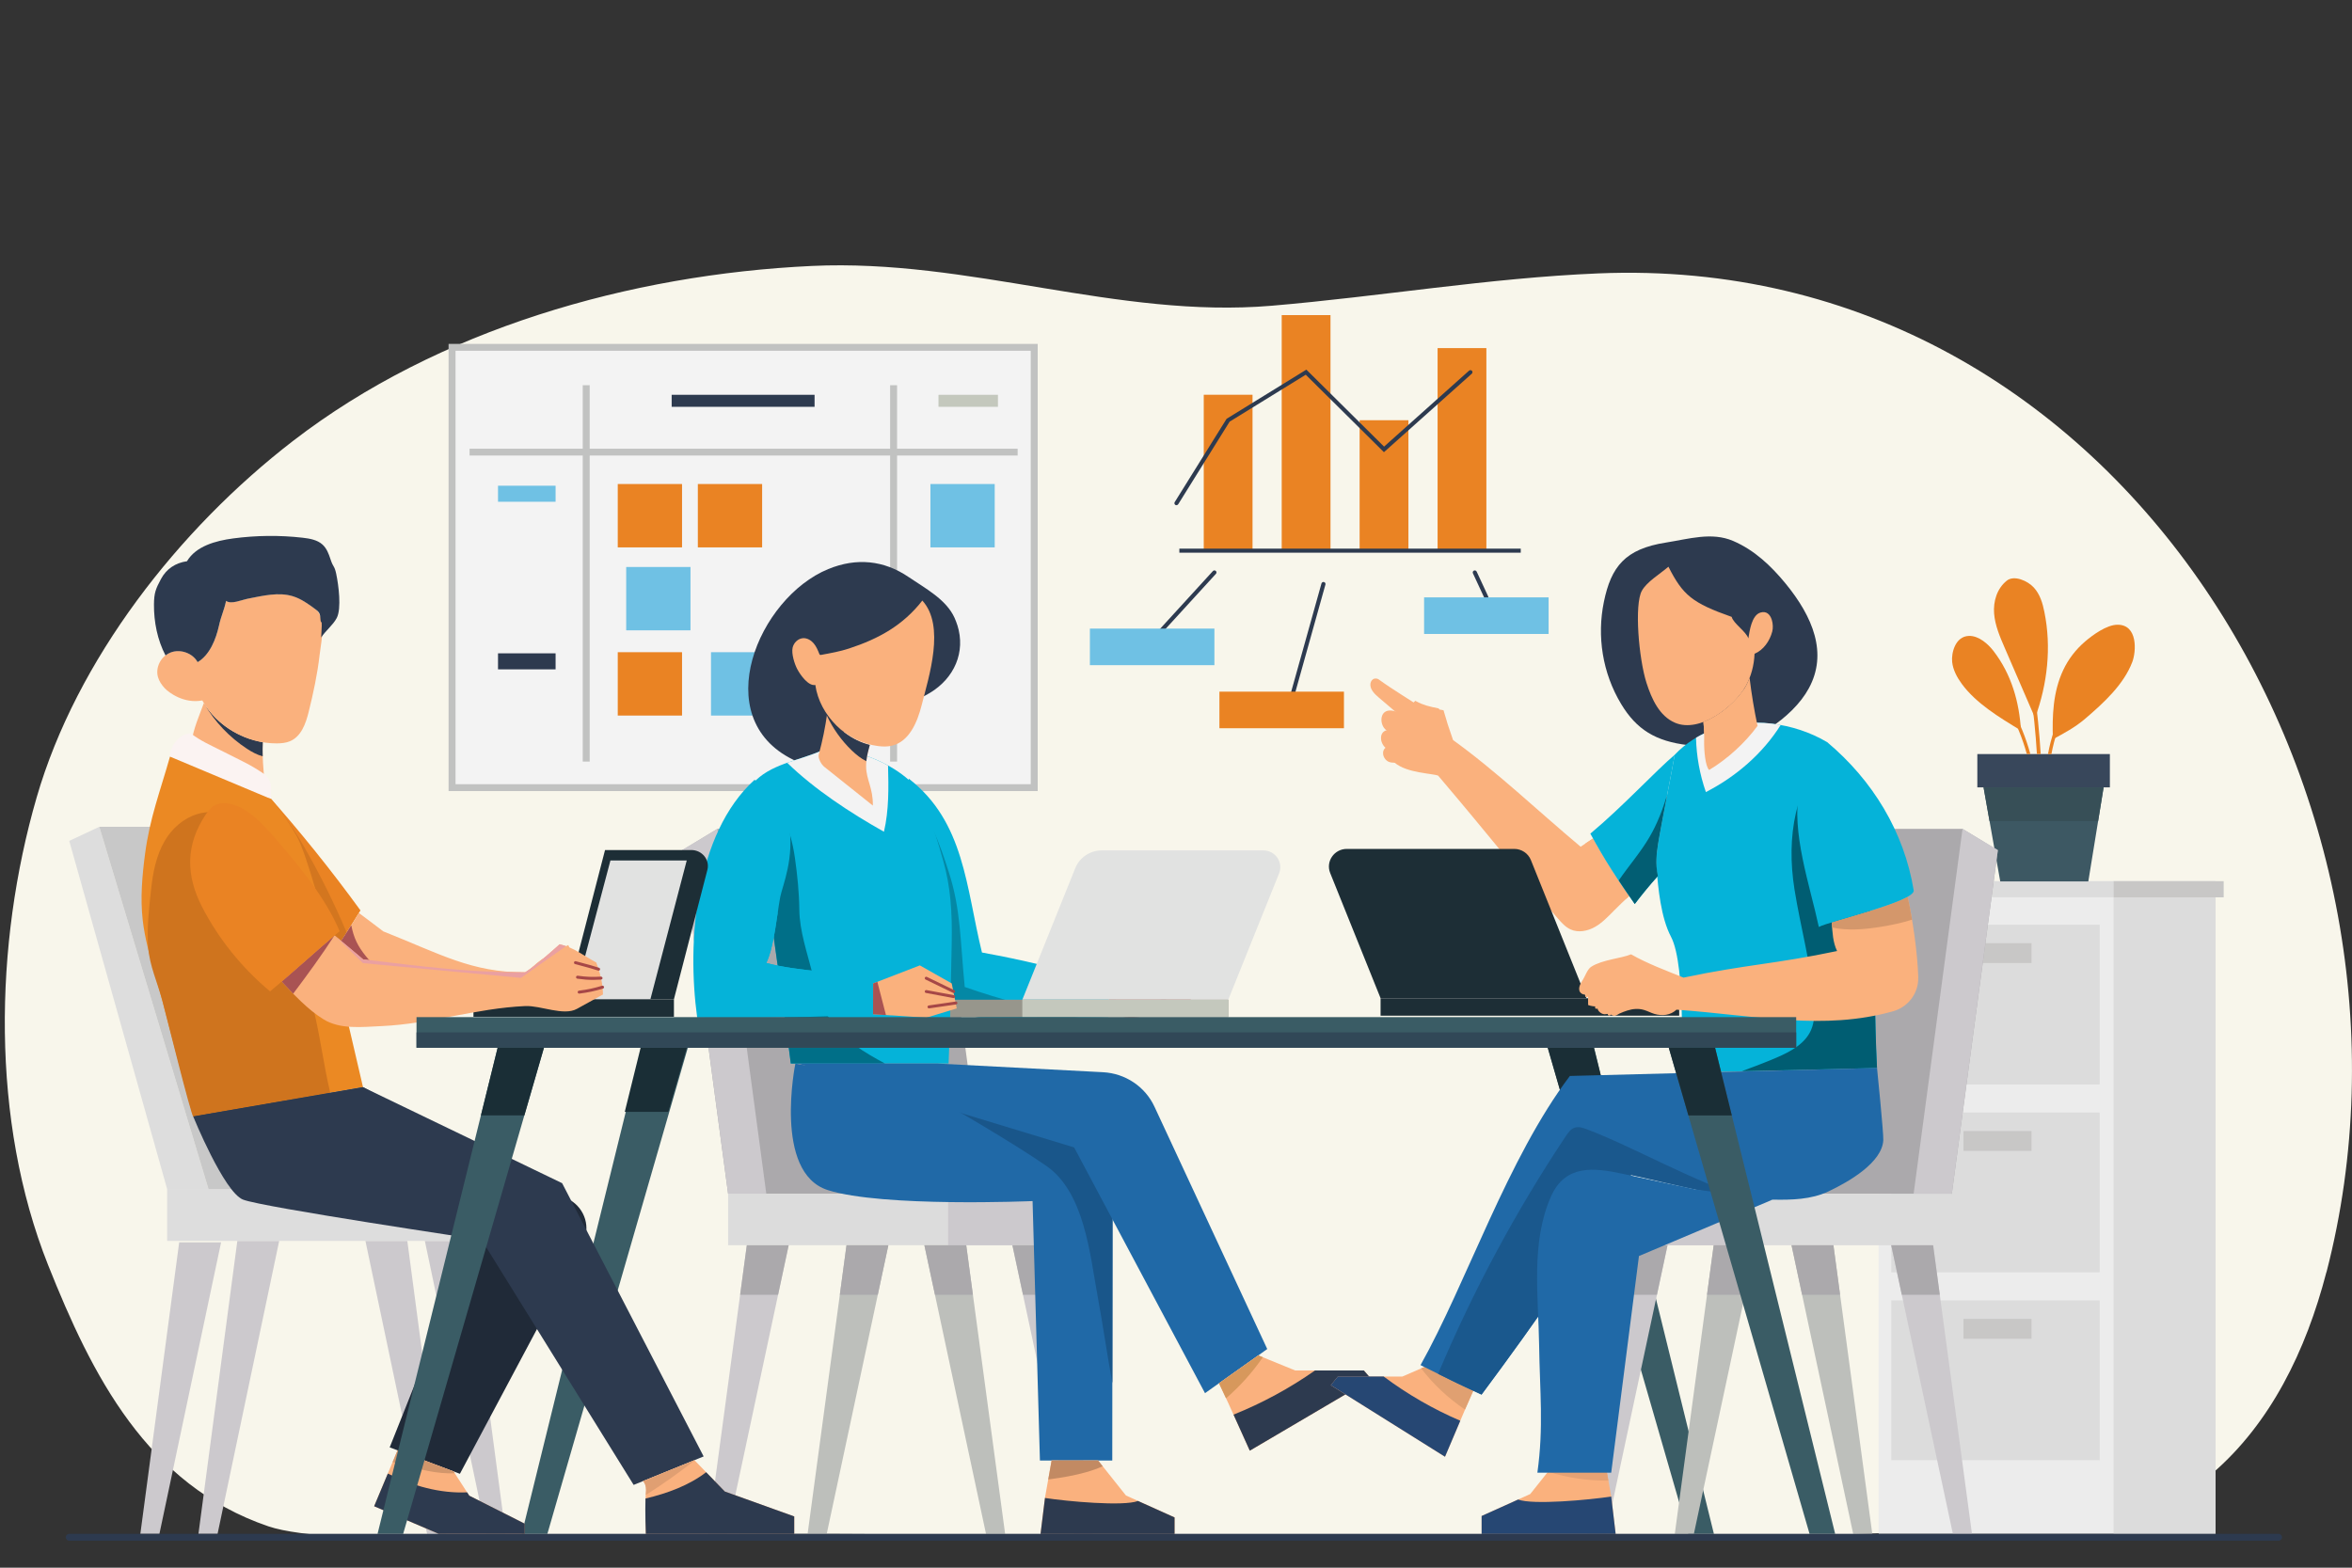 <svg xmlns="http://www.w3.org/2000/svg" viewBox="0 0 540 360"><rect x="0" y="0" width="540" height="360" fill="#333333" stroke="none"/><defs><style>      .cls-1 {        fill: #e09f72;      }      .cls-2 {        fill: #ccc9cd;      }      .cls-3 {        fill: #f8f6eb;      }      .cls-4 {        fill: #a64747;      }      .cls-5 {        fill: #2d3a4f;      }      .cls-6 {        fill: #97968c;      }      .cls-7 {        fill: #6fc1e4;      }      .cls-8 {        fill: #05b3d9;      }      .cls-9 {        fill: #025e73;      }      .cls-10 {        fill: #e1e2e1;      }      .cls-11 {        fill: #f3f3f3;      }      .cls-12 {        fill: #d7985c;      }      .cls-13 {        fill: #c4c8bd;      }      .cls-14 {        fill: #314857;      }      .cls-15 {        fill: #264773;      }      .cls-16 {        fill: #c1c2c1;      }      .cls-17 {        fill: #0488a5;      }      .cls-18 {        fill: #ddd;      }      .cls-19 {        fill: #c28a63;      }      .cls-20 {        fill: #fab17e;      }      .cls-21 {        fill: #202a38;      }      .cls-22 {        fill: #cf741e;      }      .cls-23 {        fill: #fab17d;      }      .cls-24 {        fill: #aba9ac;      }      .cls-25 {        fill: #ea8323;      }      .cls-26 {        fill: #d3761f;      }      .cls-27 {        fill: #ca625e;      }      .cls-28 {        fill: #e0a071;      }      .cls-29 {        fill: #a95353;      }      .cls-30 {        fill: #005d72;      }      .cls-31 {        fill: #d4976b;      }      .cls-32 {        fill: #eb8923;      }      .cls-33 {        fill: #ececec;      }      .cls-34 {        fill: #3a5c65;      }      .cls-35 {        fill: #3d5863;      }      .cls-36 {        fill: #dcdcdc;      }      .cls-37 {        fill: #c8c8c8;      }      .cls-38 {        fill: #d2966b;      }      .cls-39 {        fill: #006f88;      }      .cls-40 {        fill: #1d2e36;      }      .cls-41 {        fill: #fbf3f2;      }      .cls-42 {        fill: #eaa0a1;      }      .cls-43 {        fill: #2069a7;      }      .cls-44 {        fill: #1a2e36;      }      .cls-45 {        fill: #e5a274;      }      .cls-46 {        fill: #c8c7c6;      }      .cls-47 {        fill: #374f57;      }      .cls-48 {        fill: #1a588d;      }      .cls-49 {        fill: #38475b;      }      .cls-50 {        fill: #19568a;      }      .cls-51 {        fill: #bdbfbb;      }    </style></defs><g><g id="Layer_1"><g><path class="cls-3" d="M534.14,292.15c27.9-107.64-46.53-234.39-167.17-229.37-25.14,1.05-49.98,5.31-75.02,7.43-35.51,3-69.32-10.83-105.54-9.14-41.76,1.96-85.87,14.54-119.13,40.18-26.32,20.29-49.7,50.25-58.86,81.85-9.79,33.78-10.56,74.27,2.62,107.39,10.06,25.26,22.66,50.48,50.57,60.01,7.37,2.52,25.39,3,39.59,3.11,17.07.13,32.19-.98,48.28-1.18,76.67-.94,153.33,2.02,230,1.03,24.06-.31,48.13-1.01,72.16-2.34,20.42-1.13,40.17,1.11,56.27-12.76,13.33-11.47,21.51-28.08,26.21-46.22Z"></path><g><path class="cls-34" d="M157.96,240.45l-32.29,111.79h-5.88l27.55-111.79h10.62ZM355.33,240.45l32.29,111.79h5.88l-27.55-111.79h-10.62Z"></path><path class="cls-44" d="M143.44,255.33l3.68-14.89h10.63l-4.31,14.89h-9.99ZM365.92,240.45h-10.63l4.31,14.89h9.99l-3.68-14.89Z"></path></g><g><g><path class="cls-25" d="M287.57,126.46h-11.2v-35.81h11.2v35.81ZM305.47,72.36h-11.2v54.1h11.2v-54.1ZM323.36,96.5h-11.2v29.95h11.2v-29.95ZM341.26,79.94h-11.2v46.51h11.2v-46.51Z"></path><rect class="cls-5" x="270.77" y="125.99" width="78.38" height=".93"></rect><path class="cls-5" d="M270.11,116.02c-.08,0-.17-.02-.25-.07-.22-.13-.29-.42-.16-.64l11.92-19.14,18.31-11.29,17.84,17.68,19.51-17.44c.19-.17.49-.16.67.03.17.19.16.48-.03.66l-20.18,18.03-17.95-17.79-17.48,10.78-11.8,18.96c-.09.14-.24.22-.4.22Z"></path></g><g><path class="cls-5" d="M266.22,145.7c-.11,0-.23-.04-.32-.12-.19-.17-.21-.47-.03-.66l12.6-13.78c.17-.19.47-.21.67-.03.19.17.21.47.03.66l-12.6,13.78c-.09.1-.22.15-.35.15Z"></path><rect class="cls-7" x="250.23" y="144.35" width="28.59" height="8.4"></rect></g><g><path class="cls-5" d="M296.67,160.28s-.08,0-.13-.02c-.25-.07-.4-.32-.33-.57l7.19-25.71c.07-.25.33-.39.58-.32.25.07.4.32.33.57l-7.19,25.71c-.06.21-.25.34-.45.34Z"></path><rect class="cls-25" x="279.97" y="158.83" width="28.59" height="8.4"></rect></g><g><path class="cls-5" d="M341.26,137.65c-.18,0-.35-.1-.43-.27l-2.66-5.73c-.11-.23,0-.51.23-.62.24-.11.52,0,.63.23l2.66,5.73c.11.23,0,.51-.23.62-.06.03-.13.04-.2.04Z"></path><rect class="cls-7" x="326.96" y="137.18" width="28.59" height="8.4"></rect></g></g><g><g><rect class="cls-11" x="103.79" y="79.76" width="133.66" height="101.11"></rect><g><path class="cls-16" d="M238.24,181.66H102.99v-102.69h135.26v102.69ZM104.59,180.08h132.06v-99.53H104.59v99.53Z"></path><polygon class="cls-16" points="233.64 103.04 205.96 103.04 205.96 88.46 204.37 88.46 204.37 103.04 135.39 103.04 135.39 88.46 133.79 88.46 133.79 103.04 107.81 103.04 107.81 104.61 133.79 104.61 133.79 174.89 135.39 174.89 135.39 104.61 204.37 104.61 204.37 174.89 205.96 174.89 205.96 104.61 233.64 104.61 233.64 103.04"></polygon></g></g><rect class="cls-7" x="114.34" y="111.54" width="13.22" height="3.68"></rect><rect class="cls-5" x="114.34" y="150.03" width="13.22" height="3.68"></rect><rect class="cls-25" x="141.83" y="111.15" width="14.76" height="14.55"></rect><rect class="cls-25" x="160.22" y="111.15" width="14.76" height="14.55"></rect><rect class="cls-7" x="213.62" y="111.15" width="14.76" height="14.55"></rect><rect class="cls-7" x="143.77" y="130.2" width="14.76" height="14.55"></rect><rect class="cls-25" x="141.83" y="149.77" width="14.76" height="14.55"></rect><rect class="cls-7" x="163.24" y="149.77" width="14.76" height="14.55"></rect><rect class="cls-5" x="154.21" y="90.66" width="32.81" height="2.76"></rect><rect class="cls-13" x="215.47" y="90.66" width="13.65" height="2.76"></rect></g><g><g><g><g><rect class="cls-33" x="431.32" y="202.35" width="77.35" height="149.89"></rect><rect class="cls-36" x="485.26" y="202.35" width="23.42" height="149.89"></rect></g><rect class="cls-36" x="434.22" y="212.34" width="47.84" height="36.7"></rect><rect class="cls-36" x="434.22" y="255.48" width="47.84" height="36.7"></rect><rect class="cls-36" x="434.22" y="298.62" width="47.84" height="36.7"></rect><rect class="cls-46" x="450.81" y="216.59" width="15.61" height="4.56"></rect><rect class="cls-46" x="450.81" y="259.73" width="15.61" height="4.56"></rect><rect class="cls-46" x="450.81" y="302.87" width="15.61" height="4.56"></rect><g><rect class="cls-36" x="429.19" y="202.35" width="56.06" height="3.71"></rect><rect class="cls-46" x="485.26" y="202.35" width="25.28" height="3.71"></rect></g></g><g><rect class="cls-49" x="453.98" y="173.16" width="30.43" height="7.65"></rect><polygon class="cls-35" points="455.41 180.81 459.24 202.4 479.46 202.4 482.97 180.81 455.41 180.81"></polygon><polygon class="cls-47" points="481.71 188.56 482.97 180.81 455.41 180.81 456.78 188.56 481.71 188.56"></polygon><g><path class="cls-25" d="M471.33,169.77c-.18-5.37.01-10.88,2.37-15.9,1.14-2.44,2.86-4.72,5.07-6.6,1.66-1.41,4.88-3.81,7.41-3.81,4.68,0,4.29,6.15,3.38,8.55-1.95,5.13-6.43,9.3-10.97,13.16-2.19,1.86-4.64,3.17-7.26,4.59Z"></path><path class="cls-25" d="M470.99,173.16c1.35-7.32,4.87-14.29,10.24-20.24.13-.14.09-.35-.08-.45-.17-.11-.42-.08-.55.07-5.47,6.07-9.04,13.17-10.4,20.63h.79Z"></path></g><g><path class="cls-25" d="M467.24,164.89c-2.32-5.37-4.65-10.74-6.97-16.11-1.11-2.56-2.23-5.17-2.44-7.91s.63-5.69,2.9-7.52c1.68-1.35,4.78,0,6.22,1.57,1.44,1.57,2.03,3.63,2.43,5.64,1.64,8.11.7,16.5-2.15,24.32Z"></path><path class="cls-25" d="M467.67,173.16h.86c-.61-9.88-2-19.79-4.15-29.49-.05-.21-.27-.35-.51-.31-.23.04-.38.25-.34.46,2.14,9.64,3.53,19.5,4.13,29.33Z"></path></g><g><path class="cls-25" d="M464,167.75c-5.07-3.06-10.27-6.23-13.55-10.65-1.15-1.56-2.06-3.28-2.25-5.09-.22-2.01.69-5.88,3.84-5.98,2.32-.08,4.48,1.95,5.61,3.41,4.23,5.47,5.95,11.84,6.35,18.31Z"></path><path class="cls-25" d="M465.34,173.16h.81c-2-7.45-5.98-14.55-11.57-20.62-.13-.14-.38-.17-.55-.06-.17.11-.21.31-.08.45,5.49,5.96,9.4,12.93,11.39,20.23Z"></path></g></g></g><g><g><g><polygon class="cls-24" points="167.17 274.16 226.13 274.16 214.9 190.34 164.71 190.34 156.59 195.28 167.17 274.16"></polygon><polygon class="cls-2" points="167.17 274.16 175.94 274.16 164.71 190.34 156.59 195.2 167.17 274.16"></polygon></g><g><g><rect class="cls-36" x="167.17" y="274.16" width="77.17" height="11.8" transform="translate(411.51 560.11) rotate(180)"></rect><rect class="cls-2" x="217.68" y="274.16" width="26.66" height="11.8" transform="translate(462.02 560.11) rotate(180)"></rect></g><g><polygon class="cls-51" points="212.23 285.96 226.38 352.24 230.77 352.24 221.84 285.96 212.23 285.96"></polygon><polygon class="cls-24" points="223.37 297.33 214.66 297.33 212.23 285.96 221.84 285.96 223.37 297.33"></polygon></g><g><polygon class="cls-2" points="232.44 285.96 246.59 352.24 250.98 352.24 242.05 285.96 232.44 285.96"></polygon><polygon class="cls-24" points="243.58 297.33 234.87 297.33 232.44 285.96 242.05 285.96 243.58 297.33"></polygon></g><g><polygon class="cls-51" points="194.35 285.96 185.42 352.24 189.81 352.24 203.96 285.96 194.35 285.96"></polygon><polygon class="cls-24" points="194.35 285.96 203.96 285.96 201.53 297.33 192.82 297.33 194.35 285.96"></polygon></g><g><polygon class="cls-2" points="181.07 285.96 166.92 352.24 162.53 352.24 171.46 285.96 181.07 285.96"></polygon><polygon class="cls-24" points="171.46 285.96 181.07 285.96 178.64 297.33 169.93 297.33 171.46 285.96"></polygon></g></g></g><g><g><g><path class="cls-27" d="M272.47,227.5c-2.42-1.66-4.79-3.43-7.05-5.29-3.34,1.6-6.96,2.63-10.65,3.04l-.27,6.51c.74.34,1.27,1.03,2.02,1.37,1.46.67,4.07.67,5.6.29.63-.15,1.22-.41,1.82-.67,1.23-.54,2.47-1.08,3.7-1.61.23-.1.48-.24.51-.48.02-.18-.11-.34-.24-.46.47.1.97.26,1.42.23.66,1.09,1.73,1.91,2.94,2.33.4.14,3,.43,3.15.69-1.13-1.93-1.99-3.93-2.95-5.94Z"></path><path class="cls-29" d="M255.39,225.18c-.21.03-.42.05-.63.08l-.27,6.51c.74.34,1.27,1.03,2.02,1.37.14.06.29.12.45.17-.61-2.69-1.14-5.4-1.58-8.13Z"></path><path class="cls-4" d="M262.91,233.34c-.15,0-.29-.1-.33-.25-.05-.18.06-.37.24-.41,1.59-.42,3.14-1.02,4.59-1.78.35-.18.33-.22.29-.32-.23-.58-.83-1.02-1.85-1.35-2.11-.68-4.44-.7-6.56-.05-.18.05-.37-.04-.43-.22-.06-.18.04-.37.23-.42,2.25-.69,4.73-.67,6.97.05,1.22.4,1.97.97,2.27,1.74.27.69-.32,1.01-.61,1.16-1.5.79-3.1,1.41-4.74,1.84-.03,0-.06.01-.09.01Z"></path></g><g><path class="cls-8" d="M208.64,178.8c12.83,9.94,13.13,24.94,16.81,39.93,14.94,2.73,14.18,3.57,29.18,5.91l-.13,8.93c-4.57.24-22.08.07-29.19.07-3.2,0-6.24-2.26-8.36-4.64-1.66-1.87-5.03-10.82-6.1-13.54-4.45-11.32-2.3-25.11-2.21-36.65Z"></path><path class="cls-17" d="M247.71,233.68c-8.31-1.53-18.25-4.24-26.21-7.03-1.06-10.58-.86-17.68-3.66-26.39-2.11-6.57-4.4-13.15-9.28-17.97-.37,10.76-1.72,22.97,2.29,33.16,1.07,2.72,4.44,11.68,6.1,13.54,2.12,2.38,5.16,4.64,8.36,4.64,5.02,0,15.22.09,22.4.05Z"></path></g></g><g><path class="cls-10" d="M282,229.57h-47.28l12.15-30.2c.99-2.47,3.42-4.09,6.11-4.09h37.05c2.77,0,4.66,2.75,3.64,5.28l-11.67,29.01Z"></path><rect class="cls-6" x="213.44" y="229.57" width="68.56" height="4"></rect><rect class="cls-13" x="234.72" y="229.57" width="47.28" height="4"></rect></g><path class="cls-5" d="M219.8,143.54c1.96,6.2-.7,12.21-6.31,15.58-6.33,3.79-14.01,4.78-20.06,9.11-2.33,1.67-4.33,3.74-6.54,5.56-.71.58-1.49,1.16-2.4,1.26-.85.09-1.67-.24-2.44-.62-19.54-9.62-7.96-37.16,8.11-43.75,6.5-2.67,12.79-2.02,18.45,1.83,3.73,2.54,8.63,5.12,10.54,9.36.25.56.47,1.12.64,1.68Z"></path><g><path class="cls-8" d="M188.72,172.33c-5.61,2.5-11.9,3.04-15.98,7.68-.11.12,6.22,43.44,8.83,64.22h36.22c.38-8.69.52-18.62.71-27.32.16-7.52-.27-13.33-1.94-19.24-2.45-8.67-3.13-10.44-7.92-18.58-4.06-3.6-10.01-6.15-15.09-6.8-1.21-.15-3.73-.46-4.84.03Z"></path><path class="cls-11" d="M203.89,175.79c-3.3-1.82-7-3.07-10.33-3.49-1.21-.15-3.73-.46-4.84.03-2.61,1.16-5.37,1.9-7.99,2.83,6.32,6.15,14.51,11.5,22.22,15.84,1.16-4.98,1.07-10.17.94-15.22Z"></path><path class="cls-39" d="M203.22,244.24c-4.75-2.56-9.32-5.25-12.32-9.6-2.26-3.28-3.37-7.18-4.35-11.02-1.18-4.66-2.98-9.85-3.03-14.68-.04-3.96-.45-7.96-1.01-11.92-1-7.14-3.74-13.39-9.17-17.65-.21.21-.41.42-.61.64-.11.12,6.22,43.44,8.83,64.22h21.64Z"></path></g><g><g><path class="cls-8" d="M173.23,179.08c-13.62,12.41-15.57,37.11-13.16,54.61,12.55.11,27.85-.03,40.37-.79-.11-2.84.11-5.42,0-8.27-7.1-1.36-17.53-1.6-24.5-3.51,1.81-3.68,2.43-11.13,3.2-15.16.49-2.55,3.38-8.95,1.94-17.03-.55-3.07-5.24-8.09-7.84-9.86Z"></path><path class="cls-8" d="M200.44,224.64c-7.1-1.36-17.53-1.6-24.5-3.51,1.44-2.94,2.13-8.26,2.74-12.34l-3.71,13.42,25.5,3.62c0-.4-.01-.79-.03-1.2Z"></path></g><g><polygon class="cls-23" points="200.47 225.83 211.19 221.69 218.51 225.83 219.66 231.57 212.71 233.69 200.44 232.9 200.47 225.83"></polygon><path class="cls-29" d="M201.44,225.46l-.97.38-.03,7.07,2.97.19c-.66-2.54-1.31-5.09-1.97-7.63Z"></path><path class="cls-4" d="M218.95,228.03s-.1-.01-.14-.03l-6.3-3.06c-.17-.08-.24-.28-.16-.45.08-.17.28-.24.45-.16l6.3,3.06c.17.08.24.28.16.45-.06.12-.18.19-.3.19ZM219.28,228.92c.03-.18-.09-.36-.27-.39l-6.3-1.17c-.18-.03-.36.09-.39.27-.03.18.09.36.27.39l6.3,1.17s.04,0,.06,0c.16,0,.3-.11.33-.28ZM213.33,231.56l6.2-.9c.18-.03.31-.2.28-.38-.03-.18-.19-.31-.38-.29l-6.2.9c-.18.03-.31.2-.28.38.02.17.17.29.33.29.02,0,.03,0,.05,0Z"></path></g></g><g><g><g><path class="cls-43" d="M182.61,244.24s-5.12,25.03,7.42,29.04c12.54,4.01,47.04,2.53,47.04,2.53l1.69,59.58h16.61l.06-69.67c0-5.34-3.9-9.9-9.24-10.8l-63.59-10.67Z"></path><path class="cls-50" d="M255.44,265.71c0-5.34-3.9-9.9-9.24-10.8l-37.53-6.3c8.49,4.86,23.84,13.76,31.54,19.11,8.75,6.07,9.99,20.08,11.8,29.96,1.22,6.63,2.17,13.33,3.38,19.97l.05-51.93Z"></path></g><g><g><polygon class="cls-20" points="241.44 335.38 239.91 343.98 238.9 352.24 269.67 352.24 269.67 348.45 258.51 343.42 252.11 335.38 241.44 335.38"></polygon><path class="cls-19" d="M245.38,339c2.65-.5,5.34-1.19,7.79-2.29l-1.05-1.32h-10.68l-.77,4.35c1.58-.2,3.15-.45,4.71-.74Z"></path></g><path class="cls-5" d="M269.67,352.24v-3.78l-8.39-3.78h0c-3.32,1.28-16.28.09-21.36-.69l-1.02,8.26h30.77Z"></path></g></g><g><path class="cls-43" d="M215.41,244.24l37.84,1.98c5.12.27,9.66,3.31,11.8,7.9l25.9,55.67-14.29,10.13-30.05-56.43-63.35-19.26h32.15Z"></path><g><g><polygon class="cls-20" points="288.89 311.25 297.37 314.71 313.14 314.71 314.86 316.7 286.94 333.13 282 322.19 279.87 317.65 288.89 311.25"></polygon><path class="cls-12" d="M289.93,311.67l-1.04-.42-9.02,6.4,1.62,3.45c3.21-2.77,6.05-5.94,8.44-9.42Z"></path></g><path class="cls-5" d="M283.21,324.86l3.73,8.27,27.92-16.43-1.73-1.99h-11.21c-5.82,4.08-12.11,7.49-18.72,10.15Z"></path></g></g></g><g><g><path class="cls-23" d="M199.71,171.06c-4.07-1.01-7.65-3.77-9.78-7.34-.44,3.22-1.09,6.42-1.95,9.55-.23.84.6,2.29,1.28,2.83,3.71,2.96,7.43,5.93,11.14,8.89.07-4.04-1.52-5.92-1.55-8.97-.02-1.69.39-3.32.86-4.98Z"></path><path class="cls-5" d="M189.92,163.71c-.03.2-.05.41-.08.61,1.39,2.99,3.35,5.73,5.74,8.03,1,.95,2.09,1.84,3.32,2.45.13-1.26.45-2.5.8-3.75-4.07-1.01-7.65-3.77-9.78-7.34Z"></path></g><path class="cls-23" d="M187.19,157.29c1.01,7.07,7.19,13.11,14.37,14.03,1.07.14,2.17.17,3.22-.08,3.98-.95,5.84-5.4,6.83-9.32,1.68-6.65,5.45-18.19.15-24.01-4.4,5.66-9.97,8.76-16.83,11.01-2.07.68-4.22,1.06-6.36,1.46-.11.02-.23.04-.33-.02-.07-.05-.11-.14-.14-.22-.34-.86-.7-1.72-1.3-2.42-.6-.7-1.49-1.22-2.42-1.17-1.16.07-2.14,1.05-2.4,2.17-.31,1.35.42,3.74,1.08,4.97.74,1.39,2.58,3.93,4.14,3.6Z"></path></g></g><g><g><polygon class="cls-24" points="448.12 274.16 389.16 274.16 400.38 190.34 450.58 190.34 458.69 195.28 448.12 274.16"></polygon><polygon class="cls-2" points="448.12 274.16 439.35 274.16 450.58 190.34 458.69 195.2 448.12 274.16"></polygon></g><g><g><rect class="cls-36" x="370.94" y="274.16" width="77.17" height="11.8"></rect><rect class="cls-2" x="370.94" y="274.16" width="26.66" height="11.8"></rect></g><g><polygon class="cls-51" points="393.45 285.96 384.52 352.24 388.9 352.24 403.06 285.96 393.45 285.96"></polygon><polygon class="cls-24" points="391.91 297.33 400.63 297.33 403.06 285.96 393.45 285.96 391.91 297.33"></polygon></g><g><polygon class="cls-2" points="373.23 285.96 364.31 352.24 368.69 352.24 382.85 285.96 373.23 285.96"></polygon><polygon class="cls-24" points="371.7 297.33 380.42 297.33 382.85 285.96 373.23 285.96 371.7 297.33"></polygon></g><g><polygon class="cls-51" points="411.32 285.96 425.48 352.24 429.86 352.24 420.94 285.96 411.32 285.96"></polygon><polygon class="cls-24" points="420.94 285.96 411.32 285.96 413.75 297.33 422.47 297.33 420.94 285.96"></polygon></g><g><polygon class="cls-2" points="443.83 285.96 452.75 352.24 448.37 352.24 434.21 285.96 443.83 285.96"></polygon><polygon class="cls-24" points="443.83 285.96 434.21 285.96 436.64 297.33 445.36 297.33 443.83 285.96"></polygon></g></g></g><g><path class="cls-5" d="M415.28,158.08c-.92,1.69-2.19,3.36-3.85,5.01-6.35,6.3-14.48,9.12-23.93,8.01-7.37-.87-11.78-3.57-15.31-9.45-4.28-7.12-5.58-15.54-3.95-23.45,1.67-8.09,4.87-12.13,14.21-13.6,5.37-.85,10.55-2.48,15.46-.38,4.91,2.1,8.74,5.78,11.96,9.68,6.4,7.77,9.8,16.16,5.41,24.18Z"></path><g><path class="cls-8" d="M385.94,246.32s1.28-24.45-2.29-31.2c-2.31-4.37-2.98-11.16-3.33-16.08-.17-2.41.26-4.82.68-7.21,1.09-6.14,2.41-12.38,3.5-18.51,2.49-2.63,5.63-4.65,9.07-5.84,8.3-2.88,18.33-1.55,25.87,2.91,12.95,33.82,10.2,50.19,11.5,74.86l-45.01,1.08Z"></path><path class="cls-11" d="M389.39,169.42c.1,4.24.87,8.46,2.27,12.47,6.91-3.56,13.04-8.82,17.18-15.42-5.12-.93-10.48-.67-15.26.99-1.46.51-2.86,1.16-4.19,1.95Z"></path><path class="cls-30" d="M407.88,242.87c-2.59,1.11-5.28,2.12-7.98,3.12l31.05-.74c-1.28-24.39,1.38-40.67-11.07-73.72-7.68,9.04-9.83,20.44-7.88,32.71,1.38,8.68,3.82,17.21,4.47,25.97.16,2.14.19,4.36-.67,6.33-1.38,3.16-4.73,4.96-7.92,6.33Z"></path></g><g><g><g><path class="cls-23" d="M365.74,192.55c-.99.64-1.96,1.3-2.84,1.89-9.82-8.2-19.39-17.43-29.81-24.87-2.44-5.53-9.22-8.24-16.55-13.55-.26-.19-.63-.24-.95-.18-.51.09-.85.58-.94,1.08-.22,1.29.89,2.4,1.89,3.25,1.68,1.43,3.36,2.86,5.04,4.29-.11,2.01-1.99,2.87-2.1,4.88-.05.95-.26,4.99.7,5.79,2.89,2.44,8.62,2.44,10.01,2.99,12.85,15.14,17.83,21.76,27.5,32.82.85.97,1.74,1.97,2.92,2.5,1.76.79,3.87.38,5.54-.56,1.68-.94,3.01-2.36,4.36-3.72,1.15-1.16,2.33-2.3,3.54-3.41-3.19-4.56-5.55-8.23-8.31-13.22Z"></path><path class="cls-23" d="M365.74,192.55c-.59.38-1.17.77-1.73,1.15,2.51,4.75,5.42,9.3,9.36,12.7.22-.21.45-.42.68-.63-3.19-4.56-5.56-8.24-8.31-13.23Z"></path></g><g><g><path class="cls-23" d="M317.55,173.19c.1.72.59,1.44,1.28,1.74.42.18.89.22,1.36.22,1.08.02,2.16-.11,3.24-.23.53-.06,1.12-.14,1.49-.51.43-.41.41-1.14-.03-1.51-.6-.5-2.02-.73-2.79-.99-1.03-.35-2.24-.78-3.36-.49-.96.25-1.28,1.01-1.18,1.76Z"></path><path class="cls-23" d="M324.92,174.41c.43-.41.41-1.14-.03-1.51-.46-.39-1.41-.61-2.17-.81.08.11.14.24.18.37.18.63-.2,1.31-.73,1.7-.53.4-1.19.58-1.81.81-.14.05-.28.11-.41.16.08,0,.17,0,.25,0,1.08.02,2.16-.11,3.24-.23.53-.06,1.12-.14,1.49-.51Z"></path></g><g><path class="cls-23" d="M317.08,169.78c.11.89.65,1.8,1.42,2.21.47.25,1.01.32,1.54.35,1.23.08,2.46-.01,3.69-.11.61-.05,1.27-.12,1.7-.54.49-.48.48-1.38-.01-1.86-.67-.65-2.28-1.01-3.16-1.38-1.16-.49-2.53-1.09-3.81-.79-1.1.25-1.48,1.17-1.36,2.11Z"></path><path class="cls-23" d="M325.43,171.69c.49-.48.48-1.38-.01-1.86-.67-.65-2.28-1.01-3.16-1.38-.18-.07-.36-.15-.55-.23.79.66,1.56,1.56,1.49,2.53-.04.58-.29,1.12-.67,1.56.4-.02.8-.05,1.19-.08.61-.05,1.27-.12,1.7-.54Z"></path></g><g><path class="cls-23" d="M317.17,165.09c-.06.94.33,1.99,1.07,2.56.45.34,1,.51,1.55.65,1.28.31,2.59.44,3.9.57.65.06,1.36.11,1.9-.25.61-.41.77-1.34.34-1.93-.58-.8-2.21-1.47-3.06-2.01-1.13-.72-2.45-1.59-3.86-1.52-1.21.06-1.78.94-1.84,1.94Z"></path><path class="cls-23" d="M325.59,168.61c.61-.41.77-1.34.34-1.93-.58-.8-2.21-1.47-3.06-2.01-.61-.39-1.27-.82-1.97-1.12.96.9,1.42,2.33,1.06,3.59-.08.29-.21.57-.44.77-.45.37-1.1.28-1.69.22-.26-.03-.52-.04-.78-.05.24.09.49.16.73.22,1.28.31,2.59.44,3.9.57.65.06,1.36.11,1.9-.25Z"></path></g></g><g><path class="cls-23" d="M333.52,169.68c-.78-2.17-1.48-4.36-2.1-6.58-2.14-.28-4.25-.86-6.23-1.71-1.7,1.55-3.41,2.84-5.26,4.2,1.36.91,3.04,1.87,4.56,1.23.57-.24,1.07-.69,1.68-.75-.3.6-.21,1.25,0,1.89.33,1.08.94,2.1,1.84,2.78s2.15.98,3.23.62,2.66-.63,2.28-1.69Z"></path><path class="cls-23" d="M324.49,166.82c.57-.24,1.07-.69,1.68-.75-.3.6-.21,1.25,0,1.89.18.59.45,1.15.79,1.66-.42-1.58-.44-3.26,0-4.85-.02.05.09,0,.06-.03-.03-.04-.1-.01-.14.01-1.12.65-2.27,1.32-3.56,1.48-1.07.14-2.27-.17-2.98-.94-.13.1-.26.19-.4.29,1.36.91,3.04,1.87,4.56,1.23Z"></path><path class="cls-23" d="M322.5,163.86c-.11,0-.21-.05-.28-.14-.12-.15-.09-.37.06-.49.86-.66,1.7-1.37,2.48-2.12l.19-.18.23.13c1.52.85,3.3,1.27,5,1.59.19.04.32.22.28.41s-.22.31-.42.28c-1.67-.32-3.43-.73-4.98-1.54-.75.7-1.54,1.37-2.35,1.99-.06.05-.14.07-.22.07Z"></path></g></g><g><path class="cls-8" d="M380.33,199.04c-.17-2.41.26-4.82.68-7.21,1.09-6.14,2.41-12.38,3.5-18.51-4.22,3.54-12.14,12.1-19.38,18.11,3.39,6.25,6.09,10.35,10.2,16.16,1.68-2.21,3.44-4.35,5.3-6.42-.14-.7-.25-1.41-.3-2.13Z"></path><path class="cls-9" d="M382.76,182.56c-1.04,3.37-2.28,6.66-4.07,9.7-2.03,3.47-4.76,6.6-7.04,9.92,1.2,1.82,2.42,3.63,3.68,5.41,1.68-2.21,3.44-4.35,5.3-6.42-.14-.7-.25-1.41-.3-2.13-.17-2.41.26-4.82.68-7.21.55-3.07,1.15-6.17,1.75-9.27Z"></path></g></g><g><path class="cls-40" d="M316.97,229.24h47.28l-12.77-31.74c-.62-1.54-2.14-2.56-3.82-2.56h-38.44c-2.9,0-4.89,2.89-3.82,5.54l11.57,28.75Z"></path><rect class="cls-40" x="316.97" y="229.24" width="68.56" height="4"></rect></g><g><g><g><g><polygon class="cls-20" points="329.93 312.65 321.97 316.11 307.16 316.11 305.54 318.1 331.76 334.52 336.4 323.59 338.4 319.05 329.93 312.65"></polygon><path class="cls-28" d="M336.35,323.69l.04-.1,2-4.54-8.47-6.4-3.64,1.58c2.8,3.66,6.22,6.87,10.06,9.45Z"></path></g><path class="cls-15" d="M335.27,326.25l-3.51,8.27-26.22-16.43,1.62-1.99h10.52c5.46,4.08,11.37,7.49,17.58,10.15Z"></path></g><path class="cls-43" d="M430.95,245.25s1.53,15.03,1.44,16.59c-.29,5.09-7.73,9.45-12.59,11.75-3.93,1.87-8.47,1.98-12.83,1.89-11.01-.22-21.76-3.35-32.49-5.67-10.28,17.06-21.51,33.21-34.33,50.44-6.19-2.82-7.92-3.74-14.01-6.77,10.55-18.79,19.99-47.55,34.29-66.4,0,0,70.5-1.83,70.51-1.83Z"></path><path class="cls-48" d="M330.18,315.49c3.26,1.63,5.4,2.68,9.97,4.76,12.82-17.23,24.05-33.38,34.33-50.44,8.82,1.91,17.65,4.36,26.64,5.3-12.53-3.83-25.88-11.65-36.8-15.79-.88-.33-1.86-.66-2.76-.37-.91.29-1.51,1.13-2.04,1.92-11.49,17.25-21.32,35.56-29.34,54.62Z"></path></g><g><g><g><polygon class="cls-23" points="368.4 335.06 369.93 343.65 370.94 352.24 340.17 352.24 340.17 348.12 351.33 343.09 357.72 335.06 368.4 335.06"></polygon><path class="cls-45" d="M357.72,335.06l-2.31,2.9c4.47,1.4,9.17,2.1,13.86,2.04l-.88-4.93h-10.68Z"></path></g><path class="cls-15" d="M340.17,352.24v-4.11l8.39-3.78h0c3.32,1.28,16.28.09,21.36-.69l1.02,8.59h-30.77Z"></path></g><path class="cls-43" d="M406.97,275.48l-30.68,12.95-6.37,49.75s-16.95,0-16.95,0c1.47-10.51.55-18.71.4-29.28-.16-11.21-1.95-23.64,2.73-34.16,3.26-7.32,9.72-6.64,16.41-5.2,5.64,1.21,11.28,2.43,16.93,3.64l17.53,2.29Z"></path></g></g><g><g><path class="cls-23" d="M400.86,157.48c-1.65,3.07-5.63,6.77-9.78,8.31.15,1.4.21,2.8.18,4.21-.06,2.28.27,6.03,1.15,6.81,4.2-2.51,8.23-6.21,11.11-10.12-.78-3.64-1.38-7.32-1.83-11.02-.24.62-.52,1.23-.83,1.81Z"></path><path class="cls-23" d="M391.09,165.79c.1.92.16,1.84.18,2.77,2.72-.32,4.84-2.69,6.34-5.03,1.09-1.71,2.04-3.5,2.85-5.35-1.84,2.91-5.53,6.19-9.36,7.61Z"></path></g><path class="cls-20" d="M406.78,142.31c-.37-1.18-1.21-2.09-2.64-1.63-1.98.64-2.46,4.24-2.73,5.92-.53-1.6-3.46-3.45-3.83-4.94-9.07-3.2-11.2-4.98-14.52-11.52-2.17,1.84-4.91,3.43-6.09,5.5-1.78,3.13-.73,15.61,1.06,21.2,1.18,3.67,2.96,7.6,6.54,9.13,5.71,2.45,13.75-3.76,16.29-8.49,1.17-2.17,1.86-4.66,1.97-7.35,2.07-.87,3.5-2.95,4.07-5.13.19-.72.17-1.79-.12-2.7Z"></path></g><g><g><path class="cls-23" d="M440.42,224.43c-.17-5.71-1.33-13.59-2.45-18.51-3.48,1.97-12.56,4.39-17.42,5.88.17,2.28.25,4.6,1.23,6.59-14.23,3.01-21.01,3.1-35.25,6.11-4-1.62-8.31-3.21-12.05-5.35-2.37.97-6.62,1.22-9.17,2.87-.86.55-1.39,2.2-1.94,3.05-.48.74-.97,1.59-.75,2.43.22.85,1.6,1.27,1.98.48.01.82.01,1.99.02,2.81.72.27,1.49.38,2.26.31-.47.73.64,1.8,1.51,1.81.35,0,.75-.12,1.09-.07.34.05.56.32.89.4.62.15.92-.23,1.41-.47.59-.28,1.21-.51,1.83-.71,1.26-.4,2.55-.52,3.83-.14.82.24,1.58.67,2.4.91,1.82.53,3.7.32,5.07-.97,18.68,1.36,33.65,4.85,49.69.38,3.52-.98,5.92-4.2,5.81-7.8Z"></path><path class="cls-31" d="M420.56,211.81c.03.39.06.78.08,1.17,3.63.81,7.54.44,11.25-.16,2.39-.39,4.8-.88,7.1-1.63-.32-1.94-.67-3.74-1.02-5.26-3.48,1.97-12.56,4.39-17.42,5.88Z"></path><path class="cls-23" d="M364.28,228.99c-.06,0-.12-.01-.17-.04-.16-.09-.22-.3-.13-.46.8-1.37,1.63-2.8,2.85-3.91,1.39-1.26,3.13-1.87,4.66-1.63.19.03.31.2.28.39-.03.18-.2.31-.39.28-1.32-.21-2.85.34-4.08,1.46-1.15,1.05-1.95,2.42-2.72,3.75-.06.11-.18.17-.3.17ZM366.87,231.47l.04-.08c.56-1.18,1.19-2.53,2.24-3.31,1.25-.92,2.88-1.59,4.3-2.11.18-.07.27-.26.2-.43-.07-.17-.26-.26-.44-.2-1.47.54-3.16,1.23-4.48,2.21-1.19.88-1.86,2.3-2.45,3.56l-.04.08c-.08.17,0,.37.17.45.05.02.1.03.14.03.13,0,.25-.07.31-.2ZM369.77,233.06c1.3-2.2,2.8-4.28,5.04-4.62.19-.03.31-.2.29-.39-.03-.18-.2-.31-.39-.28-2.52.39-4.15,2.61-5.53,4.95-.1.16-.04.37.12.46.05.03.11.05.17.05.12,0,.23-.06.3-.17Z"></path></g><path class="cls-8" d="M419.45,170.38c10.52,8.8,17.72,20.65,19.92,34.08.42,2.55-19.57,7.14-21.78,8.41-2.05-9.6-6.41-21.78-4.47-31.6.81-4.12,3.92-7.42,6.33-10.88Z"></path></g></g><g><g><g><polygon class="cls-2" points="41.14 285.29 32.22 352.24 36.6 352.24 50.76 285.29 41.14 285.29"></polygon><polygon class="cls-2" points="93.52 284.96 102.44 352.24 98.06 352.24 83.9 284.96 93.52 284.96"></polygon><polygon class="cls-2" points="54.49 284.96 45.56 352.24 49.95 352.24 64.1 284.96 54.49 284.96"></polygon><polygon class="cls-2" points="107.16 284.96 116.08 352.24 111.7 352.24 97.54 284.96 107.16 284.96"></polygon></g><polygon class="cls-18" points="15.9 193.1 38.37 273.04 47.86 273.04 22.8 189.86 15.9 193.1"></polygon><rect class="cls-18" x="38.37" y="273.04" width="74.9" height="11.92"></rect><polygon class="cls-37" points="22.8 189.86 45.15 189.86 72.27 273.04 47.86 273.04 22.8 189.86"></polygon></g><g><g><g><path class="cls-25" d="M61.31,182.39c7.59,8.55,14.75,17.45,21.45,26.67-2.7,4.44-5.22,8.31-8.26,12.55-4.22-12.91-7.68-26.78-13.2-39.22Z"></path><path class="cls-26" d="M74.5,221.61c1.83-2.56,3.48-4.98,5.09-7.48-2.86-6.76-6.13-13.35-9.8-19.73-2.13-3.7-4.47-7.41-7.72-10.22,5.07,11.98,8.41,25.14,12.43,37.44Z"></path></g><g><path class="cls-23" d="M139.01,224.85c.29-.24.47-.6.4-.97-.06-.37-.35-.69-.72-.79.5.15.67-.9.55-1.18-.18-.41-.94-.7-1.34-.85,0,0-.01,0-.02,0-.9-.34-5.54-1.17-8.13-.77.14-.11.27-.23.39-.36.71-.79.87-2.01.32-2.91-.02-.03-4.73,2.57-5.17,2.79-.55.26-1.05.59-1.53.96-.85.65-1.62,1.43-2.41,2.14-.26.11-.52.24-.77.39-12.38,0-19.43-4.21-32.58-9.42-1.02-.8-3.61-2.73-5.59-4.22-2.55,4.17-4.97,7.86-7.83,11.88,1.59,1.38,3.27,2.68,5.05,3.68,3.54,1.97,8.89,3.86,13.12,4.3,11.09,1.17,17.5,1.47,27.86,1.05,3.28-.13,6.29,1.17,9.45.91,3.3-.27,6.17-1.85,7.72-2.33.5-.15,1.03-.34,1.35-.74s.33-1.08-.12-1.35c.21.13.9-.79.94-.95.21-.84-.49-.86-.92-1.24Z"></path><path class="cls-29" d="M122.31,227.69c-3.71.52-7.46.73-11.21.62-9.58-.28-21.21-1.42-27.09-8.72-1.89-2.35-2.78-4.18-3.36-7.13-1.94,3.07-3.88,5.97-6.08,9.05,1.59,1.38,3.27,2.68,5.05,3.68,3.54,1.97,8.89,3.86,13.12,4.3,11.09,1.17,17.5,1.47,27.86,1.05,3.28-.13,6.29,1.17,9.45.91,1.11-.09,2.18-.33,3.16-.63-3.83-.47-7.61-1.27-10.89-3.14Z"></path><path class="cls-4" d="M139.41,227.23c-2.18.74-3.95,1.09-6.2,1.53l-.29.06s0,0-.01,0c-.04.37-.08.74-.14,1.11-.03.17-.17.29-.34.29-.02,0-.04,0-.06,0-.19-.03-.32-.21-.29-.39.31-1.93.29-3.89-.07-5.81-.14-.77-.37-1.64-.94-2.26-.13-.14-.12-.35.02-.48.14-.13.36-.12.49.02.2.21.36.45.5.7l6.65.75c.19.02.33.19.3.38-.02.17-.17.3-.34.3-.01,0-.03,0-.04,0l-6.26-.71c.14.4.23.8.3,1.18.06.31.1.62.14.93,1.01-.04,2.03-.1,3.02-.16,1.02-.06,2.08-.13,3.13-.16.19,0,.35.14.36.33,0,.19-.14.35-.33.35-1.04.04-2.1.1-3.12.16-.98.06-1.98.12-2.99.16.08.87.09,1.74.04,2.61l.12-.02c2.31-.45,3.97-.78,6.1-1.51.18-.06.38.03.44.21.06.18-.03.37-.21.43ZM130.64,217.87c-.19-.02-.36.12-.38.31-.08.85-.59,1.55-1.01,1.99-.56.59-1.26,1.06-1.94,1.51l-.12.08-.03.14c-.39,2.07-1.69,3.79-3.56,4.7-.17.08-.24.29-.16.46.06.12.18.19.31.19.05,0,.1-.01.15-.04,2.03-.99,3.44-2.82,3.91-5.04.67-.45,1.36-.92,1.94-1.53.49-.52,1.1-1.36,1.2-2.4.02-.19-.12-.35-.31-.37Z"></path></g></g><g><path class="cls-40" d="M154.72,229.49h-24.68l8.87-34.29h19.81c2.47,0,4.29,2.24,3.69,4.55l-7.69,29.74Z"></path><polygon class="cls-10" points="157.67 197.6 149.32 229.49 131.71 229.49 140.15 197.6 157.67 197.6"></polygon><rect class="cls-40" x="108.7" y="229.49" width="46.03" height="4"></rect></g><g><g><path class="cls-23" d="M60.33,170.45c-5.56-.94-10.68-4.29-13.53-9-1.13,3.18-2.24,5.36-2.94,9.36,5.7,2.24,11.6,6.83,16.97,9.73-.39-4.15-.63-6.73-.5-10.09Z"></path><path class="cls-5" d="M46.93,161.66c2.38,4.09,5.74,7.64,9.77,10.28,1.11.73,2.33,1.4,3.61,1.73-.03-1.05-.03-2.09.02-3.23-5.48-.92-10.53-4.19-13.4-8.79Z"></path></g><g><path class="cls-23" d="M73.97,143.66c.15,2.36-.39,5.08-.59,6.74-.51,4.44-1.45,8.81-2.53,13.15-.66,2.65-1.71,5.61-4.31,6.68-.93.38-1.96.47-2.98.48-6.98.04-13.84-3.91-17.11-9.86-4.24.8-7.71-1.82-8.63-2.81-.7-.75-1.29-1.62-1.56-2.6-.62-2.23.74-4.81,2.97-5.65,2.23-.84,5.04.18,6.15,2.23,2.77-1.61,4.21-5.26,4.89-8.31.55-2.49,1.1-3.27,1.65-5.76,1.14.89,3.6-.24,5.05-.51,3.44-.66,7.04-1.58,10.37-.52,1.85.59,3.44,1.74,4.98,2.88,1.11.81,1.54,2.25,1.65,3.87Z"></path><path class="cls-5" d="M77.21,131.85c-.46-2.14-.66-1.37-1.34-3.46-.4-1.21-.86-2.47-1.83-3.34-1.2-1.09-2.94-1.38-4.57-1.57-5.28-.6-10.64-.54-15.91.16-4.09.54-8.58,1.79-10.63,5.24-2.67.38-4.73,1.77-5.97,4.08-1.24,2.31-1.59,3.25-1.61,5.85-.03,4.01.79,8.14,2.65,11.7.37-.29.77-.52,1.22-.69,2.23-.84,5.04.18,6.15,2.23,2.77-1.61,4.21-5.26,4.89-8.31.55-2.49,1.1-3.27,1.65-5.76,1.14.89,3.6-.24,5.05-.51,3.44-.66,7.04-1.58,10.37-.52,1.85.59,3.44,1.74,4.99,2.88.38.28.77.57.99.98.2.37.22.8.25,1.22.08,1.45.36.22.31,1.67-.03.9-.07,1.8-.13,2.7,1.01-1.58,2.68-2.8,3.57-4.48,1.14-2.17.41-7.65-.1-10.04Z"></path></g></g><path class="cls-41" d="M39.03,173.75c7.94,3.03,15.44,7.06,23.24,9.75-.1-.77-.12-1.56-.06-2.33.1-1.39-.54-2.73-1.71-3.53-3.05-2.08-4.84-2.81-9.71-5.28-2.48-1.26-4.75-2.22-6.93-3.92-3.23,0-4.89,3.61-4.83,5.33Z"></path><g><path class="cls-32" d="M39.03,173.75c-2.28,8.03-4.62,14.03-5.72,22.29-.67,5.07-1.12,10.21-.54,15.29.48,4.2,1.65,8.29,2.81,12.37,2.94,10.28,5.84,22.4,8.78,32.68l38.98-6.74-8.67-37.27s-4.12-16.02-6.54-20.36-5.86-8.51-5.86-8.51l-23.24-9.75Z"></path><path class="cls-22" d="M75.82,250.95c-1.58-6.68-2.39-13.62-4.1-20.28-2.21-8.62-4.79-17.15-7.75-25.56-2.04-5.8-4.1-12.68-9.58-16.6-5.96-4.27-13.12-1.34-16.57,4.59-2.01,3.45-2.74,7.44-3.16,11.38-.46,4.32-.97,8.68-.64,13.03.32,4.27,2.12,8.09,3.24,12.21.6,2.23,6.67,26.75,7.12,26.68,0,0,31.45-5.44,31.45-5.44Z"></path></g><g><g><g><path class="cls-23" d="M136.9,221.03c-3.04-1.64-4.99-3.39-8.41-4.19-2.48,2.19-5.11,4.59-7.92,6.44-13.51,0-23.49-1.35-37.2-2.98-1.19-1.03-4.34-3.65-6.55-5.5-3.99,3.37-8.14,7.14-12.16,10.6,2.85,3.03,6.03,6.46,9.58,8.65,3.86,2.39,8.73,1.79,13.37,1.58,11.3-.51,21.67-4.09,32.97-4.6,3.58-.16,8.81,2.34,11.88.64,1.9-1.05,4.08-2.25,5.98-3.3-.04-2.61-.62-4.88-1.54-7.34Z"></path><path class="cls-29" d="M64.67,225.41c.85.91,1.73,1.85,2.64,2.78,3.28-4.35,6.49-8.76,9.45-13.32-3.97,3.35-8.09,7.1-12.1,10.54Z"></path><path class="cls-42" d="M119.61,224.56l10.34-7.29c-.46-.16-.94-.3-1.46-.42-2.48,2.19-5.11,4.59-7.92,6.44-13.51,0-23.49-1.35-37.2-2.98-1.19-1.03-4.34-3.65-6.55-5.5l6.5,6.36,36.27,3.39Z"></path></g><path class="cls-4" d="M137.43,222.9s-.07,0-.11-.02c-1.25-.41-2.33-.7-3.46-1-.58-.15-1.18-.31-1.83-.49-.18-.05-.29-.24-.24-.42.05-.18.24-.29.43-.23.65.18,1.24.34,1.82.49,1.14.3,2.22.59,3.5,1.01.18.06.28.25.22.43-.05.14-.18.23-.33.23ZM138.01,224.95c.19-.01.34-.17.32-.36-.01-.19-.18-.33-.37-.32-1.97.12-3.36.07-5.31-.21-.19-.03-.36.1-.39.29-.03.19.1.36.29.39,1.34.19,2.42.28,3.6.28.58,0,1.18-.02,1.85-.06ZM133.02,228.17c2.07-.27,3.43-.56,5.42-1.15.18-.05.29-.25.23-.43-.06-.18-.25-.28-.43-.23-1.97.59-3.26.87-5.31,1.13-.19.02-.32.2-.3.38.02.17.17.3.34.3.02,0,.03,0,.05,0Z"></path></g><path class="cls-25" d="M50.29,184.57c-1.32.25-2.27,1.31-2.98,2.36-4.79,7.12-4.63,14.14-.89,21.38,3.77,7.29,9.08,13.91,15.58,19.35,5.22-4.33,10.76-9.49,15.98-13.82-3.14-7.45-8.87-14.45-14.26-20.72-3.29-3.83-8.23-9.52-13.43-8.56Z"></path></g><g><g><path class="cls-21" d="M83.34,249.65l47.5,25.89c3.54,2.07,4.82,6.43,2.93,9.98l-28.18,52.92-16.12-6.07,18.62-46.72-63.72-29.26,38.98-6.74Z"></path><g><g><polygon class="cls-20" points="104.14 337.9 107.74 343.47 120.48 349.91 120.48 352.24 100.72 352.24 85.9 345.89 91.27 333.05 104.14 337.9"></polygon><path class="cls-38" d="M90.14,335.75c.6.17,1.21.33,1.82.49,4.06,1.07,8.33,2.31,12.44,2.06l-.26-.4-12.87-4.85-1.13,2.7Z"></path></g><path class="cls-5" d="M107.24,342.7c-6.23.28-12.48-1.48-18.2-4.31l-3.14,7.5,14.82,6.34h19.76v-2.33l-12.74-6.44-.5-.77Z"></path></g></g><g><path class="cls-5" d="M44.36,256.39s7.06,17.33,11.42,19.08c4.36,1.75,54.81,9.26,54.81,9.26l34.89,56.26,16.07-6.54-32.49-62.75-45.73-22.05-38.98,6.74Z"></path><g><g><path class="cls-20" d="M159.44,335.31l6.97,7.2,15.94,5.73v4.01h-34.07s-.26-7.01,0-9.27c.26-2.26-.68-2.85-.68-2.85l11.83-4.81Z"></path><path class="cls-1" d="M148.25,343.32c3.89-2.46,7.64-5.12,11.23-7.96l-.04-.04-11.83,4.81s.94.59.68,2.85c-.01.1-.02.22-.03.35Z"></path></g><path class="cls-5" d="M162.12,338.08c-3.91,3.02-8.94,4.86-13.92,6.04-.12,2.93.08,8.12.08,8.12h34.07v-4.01l-15.94-5.73-4.29-4.43Z"></path></g></g></g></g></g><g><g><rect class="cls-34" x="95.63" y="233.57" width="316.76" height="7.03"></rect><rect class="cls-14" x="95.63" y="237.08" width="316.76" height="3.52"></rect></g><g><path class="cls-34" d="M124.88,240.6l-32.32,111.64h-5.88l27.57-111.64h10.63ZM383.14,240.6l32.32,111.64h5.88l-27.57-111.64h-10.63Z"></path><path class="cls-44" d="M110.42,256.14h9.97l4.5-15.54h-10.63l-3.84,15.54ZM393.77,240.6h-10.63l4.5,15.54h9.97l-3.84-15.54Z"></path></g></g></g><path class="cls-5" d="M523.13,353.81H15.9c-.44,0-.8-.35-.8-.79s.36-.79.8-.79h507.23c.44,0,.8.35.8.79s-.36.79-.8.79Z"></path></g></g></g></g></svg>